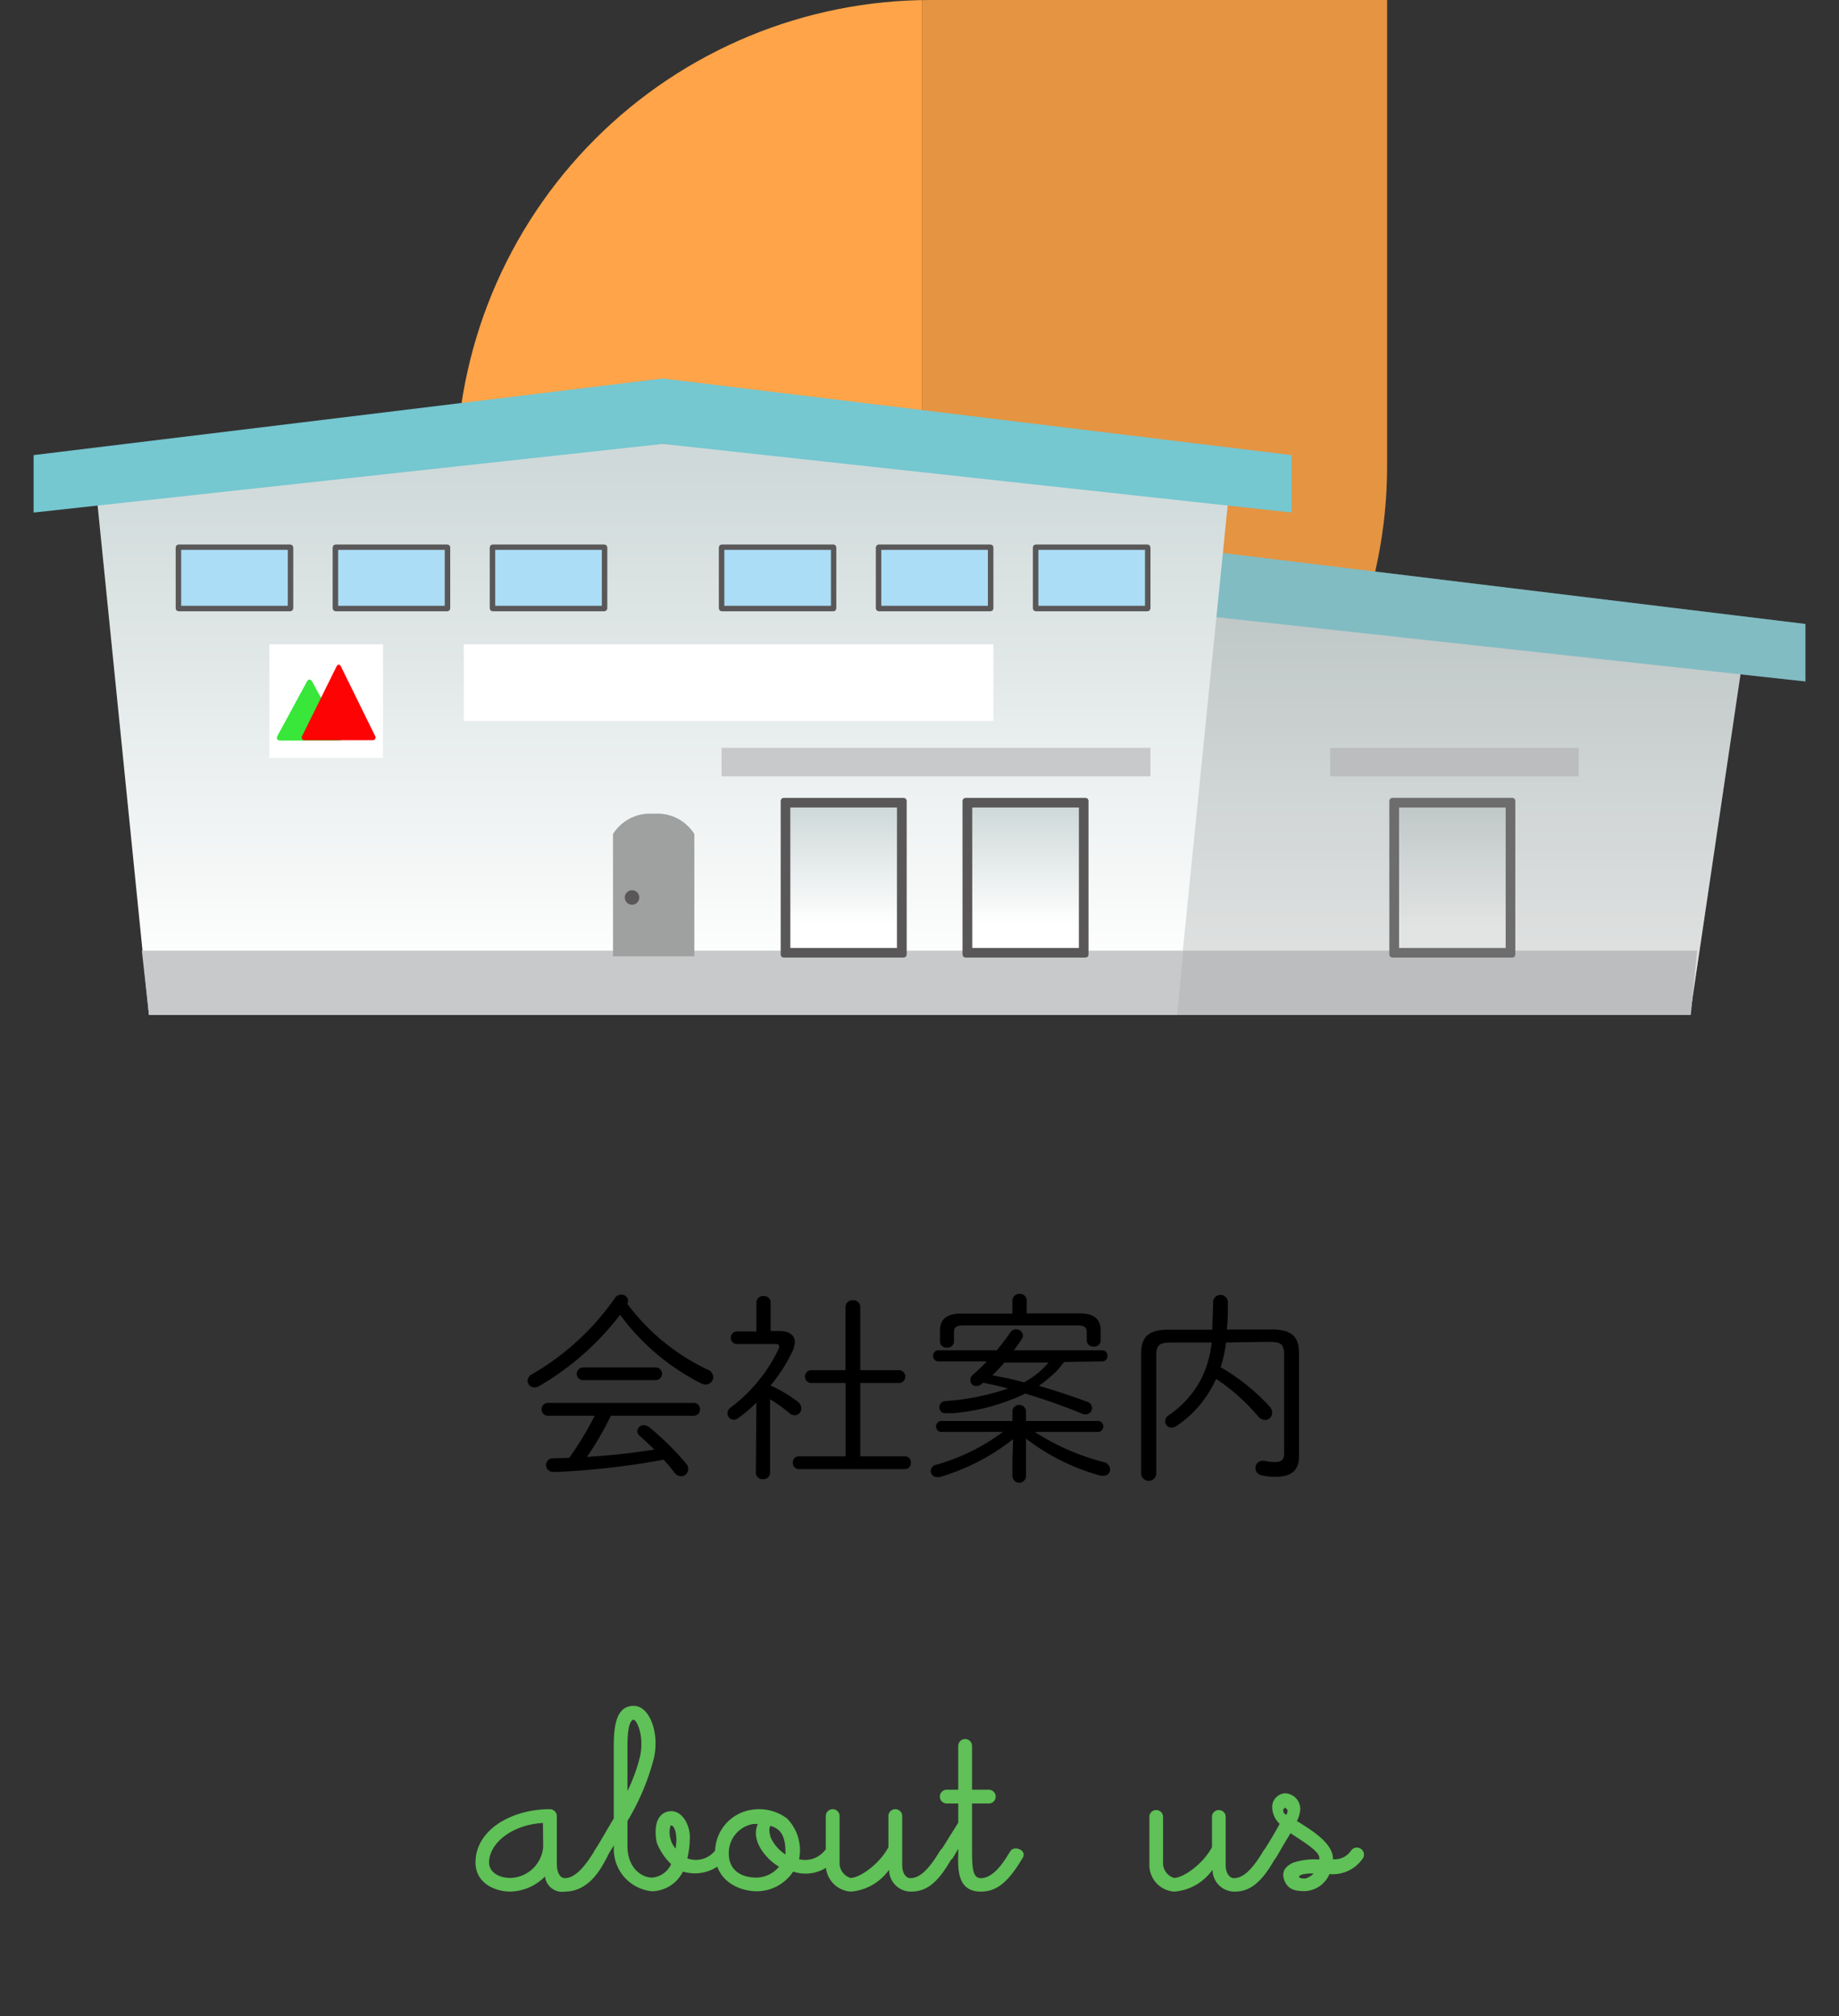 <svg xmlns="http://www.w3.org/2000/svg" xmlns:xlink="http://www.w3.org/1999/xlink" width="168" height="184.21" viewBox="0 0 168 184.21"><rect x="0" y="0" width="168" height="184.21" fill="#333333" stroke="none"/><defs><style>.cls-1{fill:none;}.cls-2{isolation:isolate;}.cls-3{fill:#5fc157;}.cls-4{clip-path:url(#clip-path);}.cls-5{fill:#ffa448;}.cls-6{fill:#e59441;}.cls-7{fill:url(#名称未設定グラデーション_26);}.cls-8{fill:#75c7d0;}.cls-9{fill:#c8c9ca;}.cls-10{fill:url(#名称未設定グラデーション_26-2);}.cls-11{fill:#595757;}.cls-12,.cls-18{fill:#9fa0a0;}.cls-12{opacity:0.3;mix-blend-mode:multiply;}.cls-13{fill:url(#名称未設定グラデーション_26-3);}.cls-14{fill:#acddf7;}.cls-15{fill:#fff;}.cls-16{fill:#38e739;}.cls-17{fill:#fe0303;}.cls-19{fill:url(#名称未設定グラデーション_26-4);}.cls-20{fill:url(#名称未設定グラデーション_26-5);}</style><clipPath id="clip-path"><path class="cls-1" d="M85,0h41.72a0,0,0,0,1,0,0V42.56A43.36,43.36,0,0,1,83.39,85.92H41.67a0,0,0,0,1,0,0V43.36A43.36,43.36,0,0,1,85,0Z"/></clipPath><linearGradient id="名称未設定グラデーション_26" x1="133.36" y1="94.84" x2="133.36" y2="57.34" gradientUnits="userSpaceOnUse"><stop offset="0.12" stop-color="#fff"/><stop offset="1" stop-color="#cfd9d9"/></linearGradient><linearGradient id="名称未設定グラデーション_26-2" x1="132.68" y1="85.97" x2="132.68" y2="73.89" xlink:href="#名称未設定グラデーション_26"/><linearGradient id="名称未設定グラデーション_26-3" x1="60.54" y1="95.73" x2="60.54" y2="42.48" xlink:href="#名称未設定グラデーション_26"/><linearGradient id="名称未設定グラデーション_26-4" x1="77.07" y1="85.97" x2="77.07" y2="73.89" xlink:href="#名称未設定グラデーション_26"/><linearGradient id="名称未設定グラデーション_26-5" x1="93.69" y1="85.97" x2="93.69" y2="73.89" xlink:href="#名称未設定グラデーション_26"/></defs><title>アセット 11</title><g class="cls-2"><g id="レイヤー_2" data-name="レイヤー 2"><g id="レイヤー_2-2" data-name="レイヤー 2"><path d="M49.24,126.65a.76.76,0,0,1-.42.11.6.6,0,0,1-.62-.6.7.7,0,0,1,.4-.6,23.65,23.65,0,0,0,7.56-6.94.67.67,0,0,1,.6-.33.59.59,0,0,1,.62.55.68.68,0,0,1-.07.29,19.62,19.62,0,0,0,7.32,6,.76.76,0,0,1,.53.69.7.7,0,0,1-.7.68,1.05,1.05,0,0,1-.38-.09,20.85,20.85,0,0,1-7.43-6.28A25.43,25.43,0,0,1,49.24,126.65Zm.84,2.7a.57.57,0,0,1-.6-.58.57.57,0,0,1,.6-.59H63.35a.57.57,0,0,1,.6.59.57.57,0,0,1-.6.58H55.81a29.27,29.27,0,0,1-2.19,3.76,59.91,59.91,0,0,0,6.15-.67c-.42-.42-.84-.82-1.31-1.23a.6.6,0,0,1-.24-.45.59.59,0,0,1,.6-.55.85.85,0,0,1,.48.18,25.78,25.78,0,0,1,3.37,3.32.76.76,0,0,1,.2.52.66.66,0,0,1-.65.65.77.77,0,0,1-.61-.33c-.32-.42-.63-.82-1-1.18a71.24,71.24,0,0,1-9.56,1.11l-.5,0a.63.63,0,0,1-.67-.64.62.62,0,0,1,.65-.6L52,133.2a29.64,29.64,0,0,0,2.33-3.85Zm9.82-4.41a.58.58,0,1,1,0,1.16H53.27a.58.58,0,1,1,0-1.16Z"/><path d="M69.1,128.15a12.71,12.71,0,0,1-1.69,1.44.67.67,0,0,1-.39.13.59.59,0,0,1-.56-.59.66.66,0,0,1,.33-.56,14.53,14.53,0,0,0,4.38-5.4.47.47,0,0,0,0-.19c0-.12-.09-.18-.31-.18H67.26a.58.58,0,0,1,0-1.15H69.1V119a.59.59,0,0,1,.66-.58.59.59,0,0,1,.64.58v2.61h.78c.95,0,1.43.4,1.43,1a2.14,2.14,0,0,1-.22.86,14.51,14.51,0,0,1-2,3.12,12.62,12.62,0,0,1,2.44,1.44.83.83,0,0,1,.38.64.63.63,0,0,1-.62.64.72.72,0,0,1-.45-.18,13.32,13.32,0,0,0-1.79-1.28v6.72a.6.6,0,0,1-.64.58.61.61,0,0,1-.66-.58Zm13.56,4.91a.54.54,0,0,1,.55.58.55.55,0,0,1-.55.59H73a.56.56,0,0,1-.57-.59.54.54,0,0,1,.53-.58h4.29v-6.7H74.05a.59.59,0,0,1,0-1.17h3.19v-5.75a.63.63,0,0,1,.68-.64.62.62,0,0,1,.67.64v5.75h3.6a.59.59,0,0,1,0,1.17h-3.6v6.7Z"/><path d="M94.53,130.83a21.57,21.57,0,0,0,6.3,2.76.71.71,0,0,1,.58.67.56.56,0,0,1-.6.57,1.51,1.51,0,0,1-.26,0,19.66,19.66,0,0,1-6.82-3.39l0,1.89v1.52a.62.62,0,0,1-1.24,0v-1.53l.06-1.83a19.83,19.83,0,0,1-6.72,3.47.78.78,0,0,1-.22,0,.56.56,0,0,1-.58-.56.58.58,0,0,1,.49-.57,18.48,18.48,0,0,0,6.1-3h-5.5a.51.51,0,1,1,0-1h6.37v-.95a.63.63,0,0,1,1.24,0v.95h6.45a.51.51,0,1,1,0,1Zm2.68-6.39c-.2.26-.4.51-.63.77a11.84,11.84,0,0,1-1.68,1.41c1.51.43,3,.93,4.38,1.44a.64.64,0,0,1,.49.58.6.6,0,0,1-.62.59.67.67,0,0,1-.33-.08,53.73,53.73,0,0,0-5.16-1.82,19.08,19.08,0,0,1-6.59,1.79c-.22,0-.55,0-.7,0a.53.53,0,0,1-.56-.55.57.57,0,0,1,.56-.56,22.28,22.28,0,0,0,5.73-1.15c-.76-.2-1.53-.37-2.3-.53,0,0,0,.05-.09.09a.75.75,0,0,1-.51.22.53.53,0,0,1-.56-.53.66.66,0,0,1,.27-.53c.4-.35.82-.75,1.24-1.19h-4.4a.49.49,0,0,1-.51-.51.5.5,0,0,1,.51-.51h5.31c.44-.53.86-1.08,1.23-1.62a.63.63,0,0,1,1.16.25.47.47,0,0,1-.09.31,11.93,11.93,0,0,1-.74,1.06h8.06a.48.48,0,0,1,.49.51.48.48,0,0,1-.49.51ZM98.66,120c1.38,0,1.89.63,1.89,1.54v.93a.57.57,0,0,1-.63.56.58.58,0,0,1-.64-.56v-.73c0-.42-.17-.64-.86-.64H88c-.69,0-.85.22-.85.6v.86a.58.58,0,0,1-.64.57.59.59,0,0,1-.64-.57v-1c0-.91.51-1.54,1.9-1.54h4.72V118.8a.61.61,0,0,1,.66-.58.6.6,0,0,1,.64.58V120Zm-6.9,4.49c-.35.4-.71.79-1.1,1.17,1,.18,1.92.38,2.89.64a7.67,7.67,0,0,0,2.24-1.81Z"/><path d="M112,122.66a11.68,11.68,0,0,1-.49,2.26,18.66,18.66,0,0,1,4.49,3.61.81.81,0,0,1,.22.55.66.66,0,0,1-.66.66.84.84,0,0,1-.62-.33,18.45,18.45,0,0,0-3.85-3.43c0,.12-.13.25-.18.38a10,10,0,0,1-3.45,3.94.86.86,0,0,1-.42.15.59.59,0,0,1-.6-.59.7.7,0,0,1,.36-.58,8.91,8.91,0,0,0,3-3.43,9.58,9.58,0,0,0,.89-3.19H107c-1.13,0-1.37.27-1.37,1.2v10.75a.69.69,0,0,1-1.38,0V123.68c0-1.52.64-2.19,2.5-2.19h4c0-.73.07-1.59.07-2.58a.68.68,0,0,1,1.35,0c0,1,0,1.81-.09,2.56h4.09c1.86,0,2.5.67,2.5,2.19v9.41c0,1.19-.6,1.86-2.15,1.86a5.27,5.27,0,0,1-1.28-.14.68.68,0,0,1-.55-.66.64.64,0,0,1,.64-.66.71.71,0,0,1,.2,0,4.05,4.05,0,0,0,1,.11c.51,0,.78-.2.78-.78v-9c0-.93-.23-1.2-1.37-1.2Z"/><path class="cls-3" d="M51.6,172.83a1.57,1.57,0,0,1-1.81-1.38,4.64,4.64,0,0,1-3.16,1.38c-1.41,0-3.19-.77-3.19-2.66,0-3,3.31-4.87,6.8-4.87a.64.64,0,0,1,.63.63v4.34c0,1,.4,1.33.73,1.33,1.2,0,2.23-1.75,2.71-2.48.63-1,1.48,0,1.13.6S54,172.83,51.6,172.83Zm-2-6.27c-2.83.15-4.92,1.86-4.92,3.61,0,.88.88,1.41,1.94,1.41a3.08,3.08,0,0,0,3-2.84Z"/><path class="cls-3" d="M62.39,171a3.24,3.24,0,0,1-2.81,1.8,3.86,3.86,0,0,1-3.49-4.21c-.28.45-.53.85-.65,1.1-.43.7-1.53,0-1.11-.63s1.08-1.83,1.74-2.91v-6.6c0-2,.27-3.71,1.85-3.69,1.36,0,2.34,2.36,1.83,4.72a21.4,21.4,0,0,1-2.43,5.8v2.28c0,2,1.28,2.89,2.26,2.89a2.1,2.1,0,0,0,1.73-1.23,5.53,5.53,0,0,1-1.3-1.93c-.18-.76-.33-2.56,1-2.87s2.13,1.39,2,2.61a7.74,7.74,0,0,1-.22,1.66,2.24,2.24,0,0,0,2.53-.7c.45-.7,1.53-.1,1.13.6A3.73,3.73,0,0,1,62.39,171Zm-4.47-13.88c-.22,0-.6.27-.6,2.43v4.09a15.46,15.46,0,0,0,1.18-3.29C58.85,158.43,58.12,157.15,57.92,157.15Zm3.34,9.66a2.28,2.28,0,0,0,.45,2.11,4.57,4.57,0,0,0,.08-.76C61.79,167.11,61.44,166.68,61.26,166.81Z"/><path class="cls-3" d="M72.46,171a4,4,0,0,1-3.29,1.8c-1.81,0-3.84-1.08-3.84-3.43a3.91,3.91,0,0,1,3.24-4,4.25,4.25,0,0,1,3.33.78A4.15,4.15,0,0,1,73,169.87a2.31,2.31,0,0,0,2.31-.75.65.65,0,0,1,1.13.63A3.54,3.54,0,0,1,72.46,171Zm-3.24-4.35h-.4a2.68,2.68,0,0,0-2.24,2.72c0,1.5,1.13,2.2,2.59,2.18a2.73,2.73,0,0,0,2-1C70.15,170,68.52,168.24,69.22,166.68Zm1.18.15c-.2.26-.1.68,0,1.06a3.63,3.63,0,0,0,1.36,1.58C71.75,168.39,71.7,167.19,70.4,166.83Z"/><path class="cls-3" d="M83.22,172.83a2,2,0,0,1-2-2,4.74,4.74,0,0,1-3.49,2,2.44,2.44,0,0,1-2.29-2.51v-4.39a.63.63,0,0,1,1.26,0v4.39a1.42,1.42,0,0,0,1,1.26c.85,0,2.66-1.28,3.46-2.81v-2.84a.63.63,0,0,1,1.26,0v4.47c0,.85.42,1.2.72,1.2.58,0,1.41-.27,2.72-2.48.4-.68,1.55-.15,1.13.6C85.68,172.06,84.63,172.83,83.22,172.83Z"/><path class="cls-3" d="M89.6,172.83c-2.33,0-2.06-2.41-2.06-3.69v-.22l-.47.8c-.43.68-1.56.08-1.13-.63l1.6-2.56v-1.75H86.49a.63.63,0,0,1,0-1.26h1.05v-4a.63.63,0,0,1,1.26,0v4h1.53a.63.63,0,0,1,0,1.26H88.8v4.36c0,1.64.1,2.46.8,2.46,1.33,0,2.36-1.95,2.71-2.48s1.51-.08,1.13.6C92.06,172.06,91,172.83,89.6,172.83Z"/><path class="cls-3" d="M112.77,172.83a2,2,0,0,1-2-2,4.71,4.71,0,0,1-3.49,2,2.43,2.43,0,0,1-2.28-2.51v-4.39a.63.63,0,0,1,1.25,0v4.39a1.42,1.42,0,0,0,1,1.26c.86,0,2.66-1.28,3.47-2.81v-2.84a.63.63,0,0,1,1.25,0v4.47c0,.85.43,1.2.73,1.2.58,0,1.4-.27,2.71-2.48.4-.68,1.56-.15,1.13.6C115.23,172.06,114.17,172.83,112.77,172.83Z"/><path class="cls-3" d="M121.45,171.23a2.56,2.56,0,0,1-2.13,1.55c-1.2.05-1.71-.27-2-1-.32-.92.3-1.33.78-1.58a6.13,6.13,0,0,1,2.41-.3c.2-.68-1.33-1.53-2.61-2.41-.58.93-1.18,2-1.31,2.21-.47.7-1.58,0-1.15-.6.25-.38.93-1.46,1.46-2.46a2.18,2.18,0,0,1-.68-1.48,1.25,1.25,0,0,1,1.18-1.31,1.43,1.43,0,0,1,1.38,1.53,2.86,2.86,0,0,1-.3,1c1.2.76,3.34,2,3.29,3.49a1.79,1.79,0,0,0,1.63-.75.65.65,0,0,1,1.15.6A3.33,3.33,0,0,1,121.45,171.23Zm-4.09-6c-.12,0-.15.12-.12.27s.07.18.27.33c.13-.3.18-.43,0-.58S117.44,165.15,117.36,165.18Zm1.78,6c-.7.12-.55.45.11.4a1.6,1.6,0,0,0,.75-.45A3.58,3.58,0,0,0,119.14,171.23Z"/><g class="cls-4"><rect class="cls-5" x="41.67" width="42.54" height="85.92"/><rect class="cls-6" x="84.21" width="42.54" height="85.92"/></g><polygon class="cls-7" points="107.46 92.73 154.39 92.73 159.26 59.85 107.46 55.99 107.46 92.73"/><polygon class="cls-8" points="107.46 55.99 164.93 62.26 164.93 57.01 107.46 50.01 107.46 55.99"/><rect class="cls-9" x="121.52" y="68.33" width="22.7" height="2.6"/><polygon class="cls-9" points="155.04 86.86 107.46 86.86 107.46 92.73 154.46 92.73 155.04 86.86"/><rect class="cls-10" x="127.81" y="73.78" width="9.74" height="13.08"/><polygon class="cls-11" points="138.19 87.24 138.19 86.61 127.81 86.61 127.81 73.78 137.55 73.78 137.55 87.24 138.19 87.24 138.19 86.61 138.19 87.24 138.43 87.24 138.43 73.15 138.36 72.97 138.19 72.9 127.17 72.9 127 72.97 126.92 73.15 126.92 87.24 127 87.42 127.17 87.49 138.19 87.49 138.36 87.42 138.43 87.24 138.19 87.24"/><polygon class="cls-12" points="164.93 57.01 107.46 50.01 107.46 55.99 107.46 92.73 154.39 92.73 159 61.61 164.93 62.26 164.93 57.01"/><polygon class="cls-13" points="60.54 40.56 8.74 44.42 13.61 92.73 60.54 92.73 107.46 92.73 112.33 44.42 60.54 40.56"/><polygon class="cls-8" points="118 41.58 60.54 34.58 3.07 41.58 3.07 46.83 60.54 40.56 118 46.83 118 41.58"/><rect class="cls-14" x="16.3" y="50" width="10.24" height="5.61"/><polygon class="cls-11" points="26.54 55.6 26.54 55.35 16.55 55.35 16.55 50.24 26.29 50.24 26.29 55.6 26.54 55.6 26.54 55.35 26.54 55.6 26.79 55.6 26.79 50 26.71 49.82 26.54 49.75 16.3 49.75 16.12 49.82 16.05 50 16.05 55.6 16.12 55.78 16.3 55.85 26.54 55.85 26.71 55.78 26.79 55.6 26.54 55.6"/><rect class="cls-14" x="30.64" y="50" width="10.24" height="5.61"/><polygon class="cls-11" points="40.88 55.6 40.88 55.35 30.89 55.35 30.89 50.24 40.63 50.24 40.63 55.6 40.88 55.6 40.88 55.35 40.88 55.6 41.13 55.6 41.13 50 41.06 49.82 40.88 49.75 30.64 49.75 30.47 49.82 30.39 50 30.39 55.6 30.47 55.78 30.64 55.85 40.88 55.85 41.06 55.78 41.13 55.6 40.88 55.6"/><rect class="cls-14" x="44.99" y="50" width="10.24" height="5.61"/><polygon class="cls-11" points="55.23 55.6 55.23 55.35 45.24 55.35 45.24 50.24 54.98 50.24 54.98 55.6 55.23 55.6 55.23 55.35 55.23 55.6 55.48 55.6 55.48 50 55.4 49.82 55.23 49.75 44.99 49.75 44.81 49.82 44.74 50 44.74 55.6 44.81 55.78 44.99 55.85 55.23 55.85 55.4 55.78 55.48 55.6 55.23 55.6"/><rect class="cls-14" x="65.92" y="50" width="10.24" height="5.61"/><polygon class="cls-11" points="76.16 55.6 76.16 55.35 66.17 55.35 66.17 50.24 75.91 50.24 75.91 55.6 76.16 55.6 76.16 55.35 76.16 55.6 76.4 55.6 76.4 50 76.33 49.82 76.16 49.75 65.92 49.75 65.74 49.82 65.67 50 65.67 55.6 65.74 55.78 65.92 55.85 76.16 55.85 76.33 55.78 76.4 55.6 76.16 55.6"/><rect class="cls-14" x="80.26" y="50" width="10.24" height="5.61"/><polygon class="cls-11" points="90.5 55.6 90.5 55.35 80.51 55.35 80.51 50.24 90.25 50.24 90.25 55.6 90.5 55.6 90.5 55.35 90.5 55.6 90.75 55.6 90.75 50 90.68 49.82 90.5 49.75 80.26 49.75 80.09 49.82 80.01 50 80.01 55.6 80.09 55.78 80.26 55.85 90.5 55.85 90.68 55.78 90.75 55.6 90.5 55.6"/><rect class="cls-14" x="94.61" y="50" width="10.24" height="5.61"/><polygon class="cls-11" points="104.85 55.6 104.85 55.35 94.86 55.35 94.86 50.24 104.6 50.24 104.6 55.6 104.85 55.6 104.85 55.35 104.85 55.6 105.1 55.6 105.1 50 105.02 49.82 104.85 49.75 94.61 49.75 94.43 49.82 94.36 50 94.36 55.6 94.43 55.78 94.61 55.85 104.85 55.85 105.02 55.78 105.1 55.6 104.85 55.6"/><rect class="cls-9" x="65.92" y="68.33" width="39.18" height="2.6"/><polygon class="cls-9" points="108.11 86.86 12.96 86.86 13.61 92.73 107.53 92.73 108.11 86.86"/><rect class="cls-15" x="24.61" y="58.87" width="10.38" height="10.38"/><rect class="cls-15" x="42.37" y="58.87" width="48.38" height="7"/><path class="cls-16" d="M28.5,62.25c-.13-.22-.32-.22-.45,0l-2.71,5c-.12.23,0,.41.24.41H31c.26,0,.36-.18.24-.41Z"/><path class="cls-17" d="M31.15,60.9c-.11-.23-.3-.23-.41,0l-3.12,6.31a.26.26,0,0,0,.25.42H34a.26.26,0,0,0,.25-.42Z"/><path class="cls-18" d="M63.43,76.2V87.38H56V76.2a4,4,0,0,1,3.7-1.85A4,4,0,0,1,63.43,76.2Z"/><path class="cls-11" d="M58.4,82a.66.66,0,0,1-.66.66A.66.66,0,1,1,58.4,82Z"/><rect class="cls-19" x="72.2" y="73.78" width="9.74" height="13.08"/><rect class="cls-20" x="88.82" y="73.78" width="9.74" height="13.08"/><polygon class="cls-11" points="82.58 87.24 82.58 86.61 72.2 86.61 72.2 73.78 81.94 73.78 81.94 87.24 82.58 87.24 82.58 86.61 82.58 87.24 82.83 87.24 82.83 73.15 82.75 72.97 82.58 72.9 71.56 72.9 71.39 72.97 71.32 73.15 71.32 87.24 71.39 87.42 71.56 87.49 82.58 87.49 82.75 87.42 82.83 87.24 82.58 87.24"/><polygon class="cls-11" points="99.19 87.24 99.19 86.61 88.82 86.61 88.82 73.78 98.56 73.78 98.56 87.24 99.19 87.24 99.19 86.61 99.19 87.24 99.44 87.24 99.44 73.15 99.37 72.97 99.19 72.9 88.18 72.9 88.01 72.97 87.93 73.15 87.93 87.24 88.01 87.42 88.18 87.49 99.19 87.49 99.37 87.42 99.44 87.24 99.19 87.24"/><rect class="cls-1" width="168" height="184.21"/></g></g></g></svg>